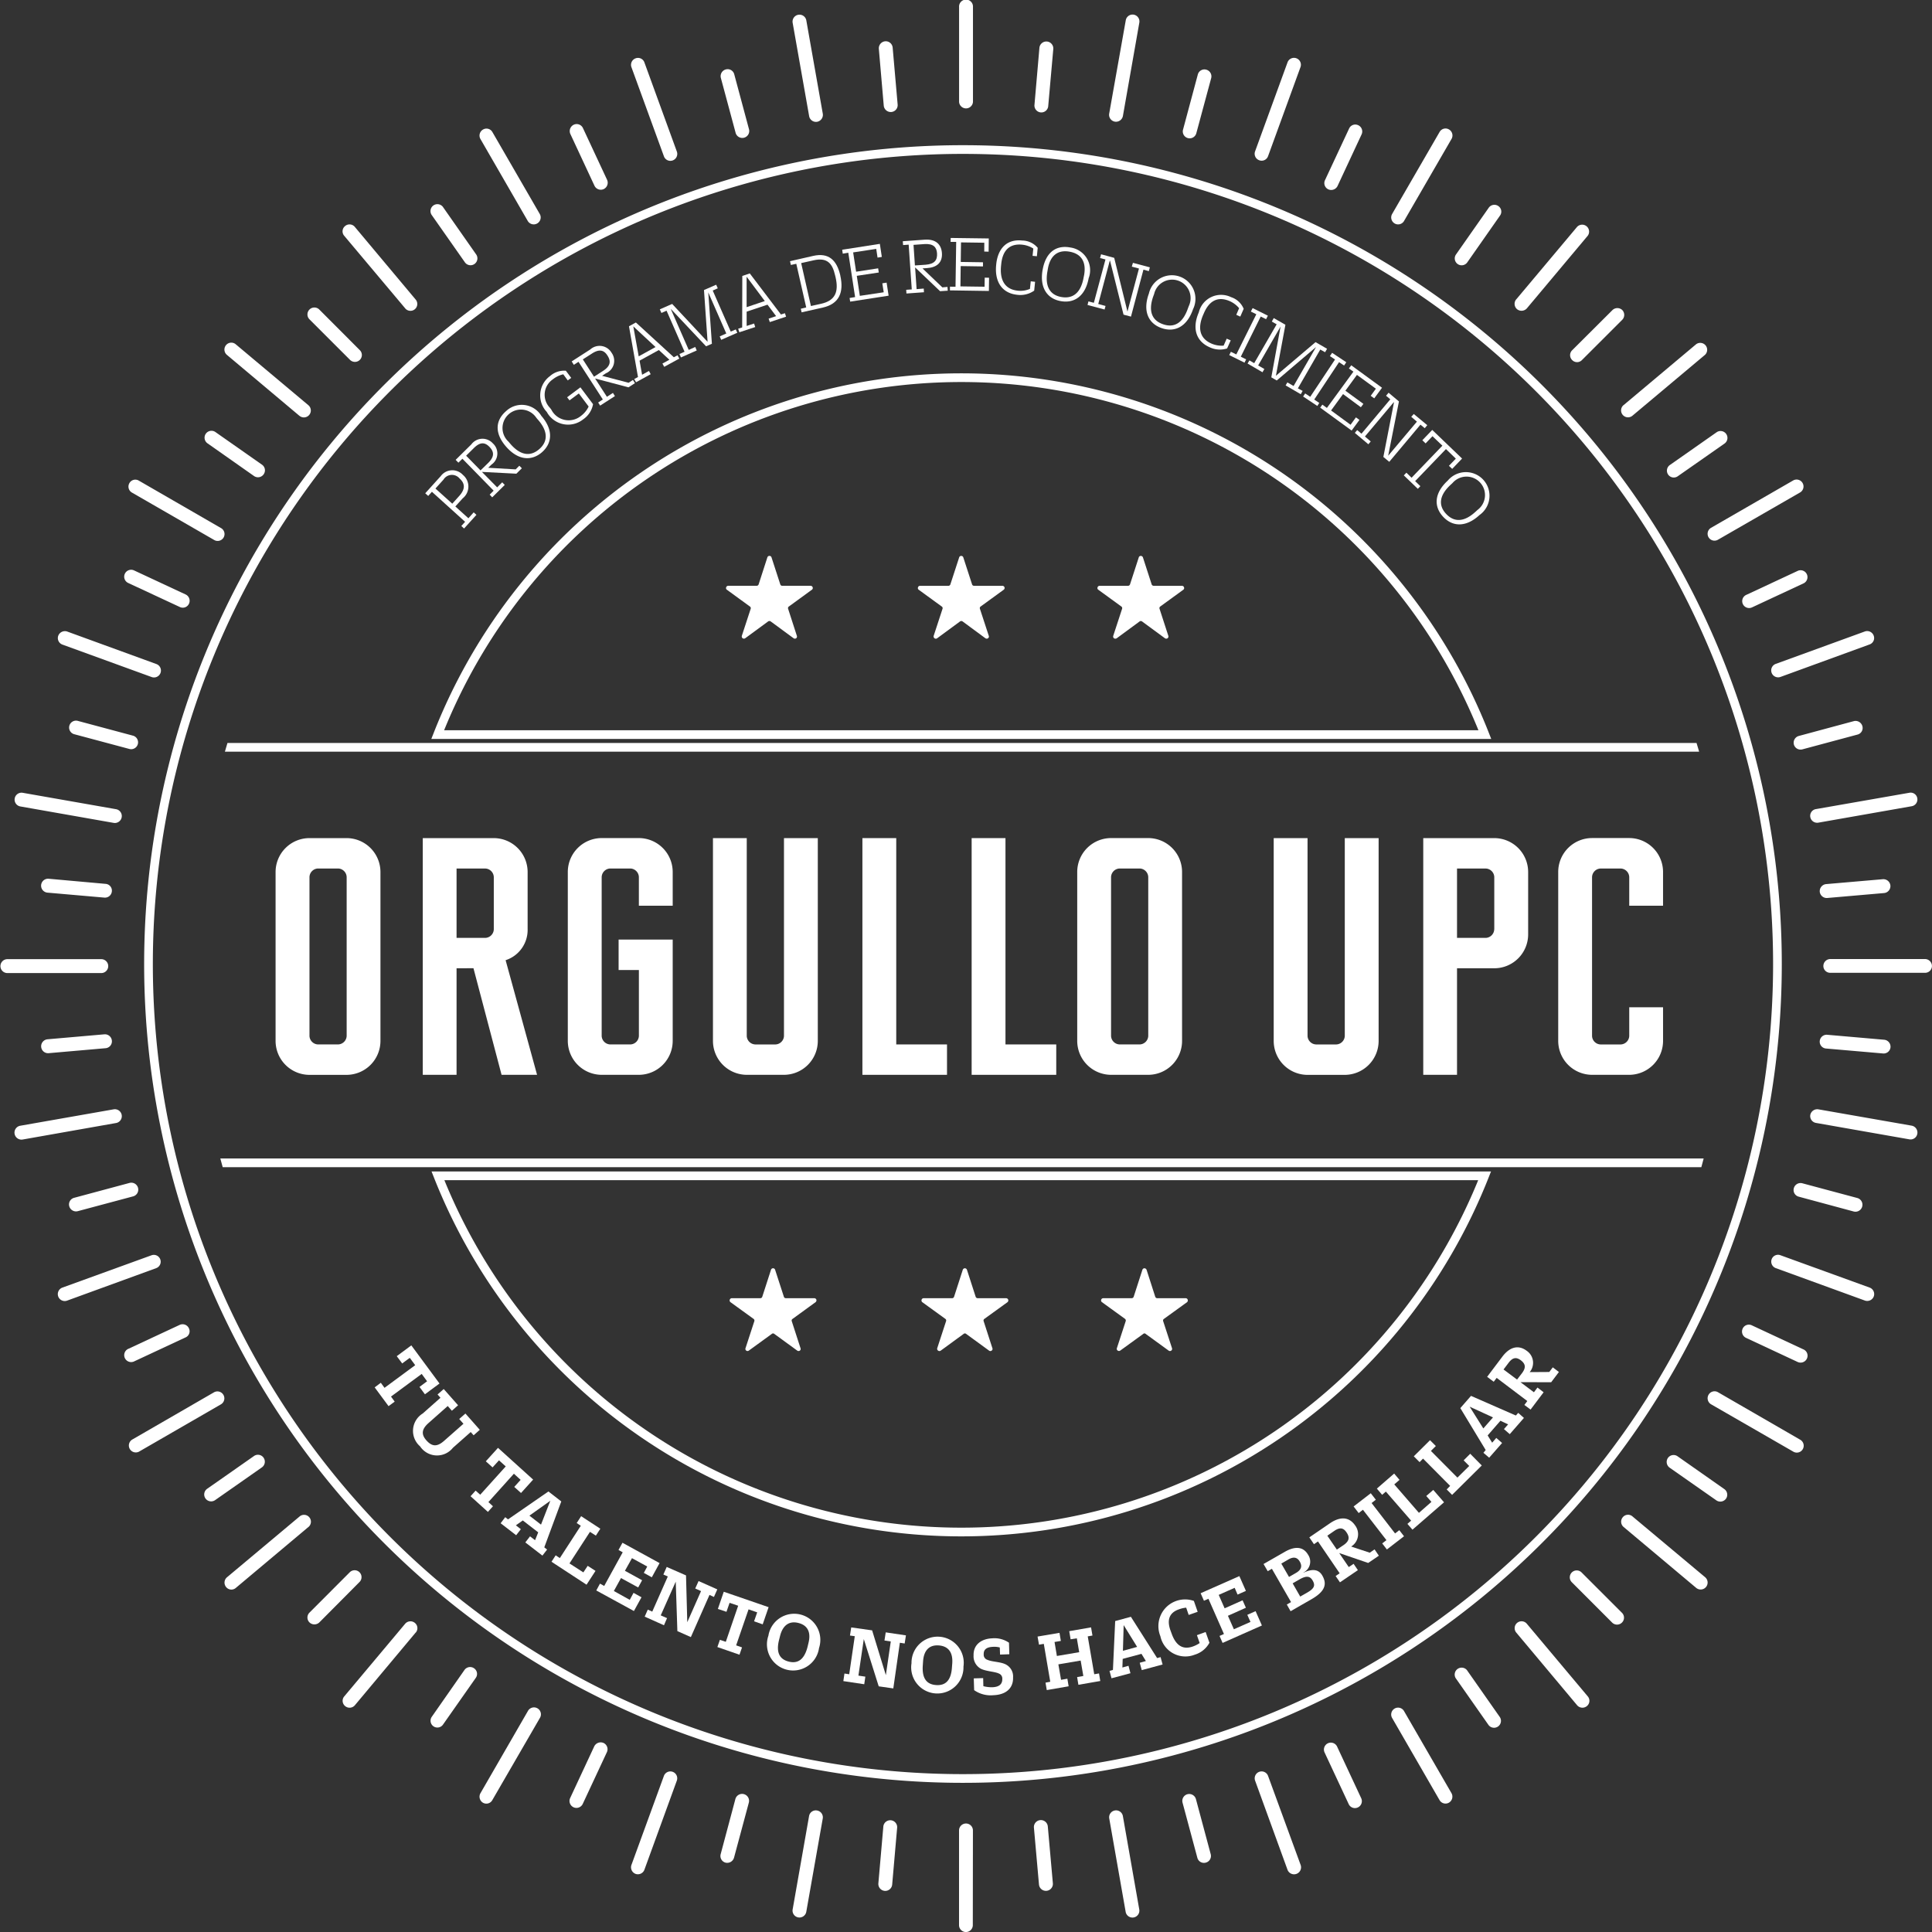 <svg xmlns="http://www.w3.org/2000/svg" xmlns:xlink="http://www.w3.org/1999/xlink" width="153" height="153" viewBox="0 0 153 153">
  <rect x="0" y="0" width="153" height="153" fill="#333333" stroke="none"/>
  <defs>
    <clipPath id="clip-path">
      <path id="Path_45841" data-name="Path 45841" d="M8.266,69.06A60.734,60.734,0,1,0,69,8.324,60.738,60.738,0,0,0,8.266,69.06" transform="translate(-8.266 -8.324)" fill="none"/>
    </clipPath>
    <clipPath id="clip-path-2">
      <rect id="Rectangle_145819" data-name="Rectangle 145819" width="153" height="153" fill="none"/>
    </clipPath>
  </defs>
  <g id="logo-orgullo" transform="translate(0.001 0)">
    <g id="Group_76771" data-name="Group 76771" transform="translate(15.449 15.557)">
      <g id="Group_76770" data-name="Group 76770" clip-path="url(#clip-path)">
        <rect id="Rectangle_145818" data-name="Rectangle 145818" width="135.231" height="32.903" transform="translate(-5.392 43.626)" fill="none" stroke="#fff" stroke-miterlimit="10" stroke-width="0.689"/>
      </g>
    </g>
    <g id="Group_76773" data-name="Group 76773" transform="translate(-0.001 0)">
      <g id="Group_76772" data-name="Group 76772" transform="translate(0)" clip-path="url(#clip-path-2)">
        <path id="Path_45842" data-name="Path 45842" d="M137.265,72.825a64.5,64.5,0,1,1-64.5-64.5A64.5,64.5,0,0,1,137.265,72.825Z" transform="translate(3.495 3.518)" fill="none" stroke="#fff" stroke-miterlimit="10" stroke-width="0.689"/>
        <path id="Path_45843" data-name="Path 45843" d="M64.564,70.72l-.69,2.137a.176.176,0,0,1-.166.114H61.462a.168.168,0,0,0-.161.12.171.171,0,0,0,.063.195L63.18,74.6a.168.168,0,0,1,.063.184l-.7,2.143a.161.161,0,0,0,.063.189.177.177,0,0,0,.206,0L64.628,75.8a.141.141,0,0,1,.2,0l1.818,1.322a.173.173,0,0,0,.2,0,.166.166,0,0,0,.064-.189l-.7-2.143a.153.153,0,0,1,.063-.184l1.825-1.32a.178.178,0,0,0,.054-.195.163.163,0,0,0-.165-.12H65.747a.172.172,0,0,1-.165-.114l-.687-2.137a.185.185,0,0,0-.168-.12.168.168,0,0,0-.162.12" transform="translate(25.905 29.838)" fill="#fff" fill-rule="evenodd"/>
        <path id="Path_45844" data-name="Path 45844" d="M43.891,70.72,43.2,72.856a.162.162,0,0,1-.159.114H40.79a.169.169,0,0,0-.164.12.173.173,0,0,0,.058.195l1.824,1.32a.163.163,0,0,1,.064.184l-.7,2.143a.163.163,0,0,0,.061.189.171.171,0,0,0,.2,0L43.952,75.8a.151.151,0,0,1,.206,0L45.97,77.12a.177.177,0,0,0,.206,0,.16.16,0,0,0,.053-.189l-.694-2.143a.152.152,0,0,1,.071-.184l1.814-1.32a.186.186,0,0,0,.065-.195.18.18,0,0,0-.169-.12H45.072a.158.158,0,0,1-.161-.114l-.694-2.137a.171.171,0,0,0-.326,0" transform="translate(17.166 29.838)" fill="#fff" fill-rule="evenodd"/>
        <path id="Path_45845" data-name="Path 45845" d="M54.565,70.72l-.69,2.137a.169.169,0,0,1-.168.114H51.466a.164.164,0,0,0-.161.12.174.174,0,0,0,.055.195l1.824,1.32a.155.155,0,0,1,.057.184l-.7,2.143a.175.175,0,0,0,.07.189.18.18,0,0,0,.208,0l1.81-1.322a.153.153,0,0,1,.208,0l1.811,1.322a.166.166,0,0,0,.2,0,.155.155,0,0,0,.064-.189l-.694-2.143a.155.155,0,0,1,.06-.184l1.825-1.32a.18.18,0,0,0,.06-.195A.178.178,0,0,0,58,72.97H55.75a.169.169,0,0,1-.165-.114l-.69-2.137a.174.174,0,0,0-.33,0" transform="translate(21.68 29.838)" fill="#fff" fill-rule="evenodd"/>
        <path id="Path_45846" data-name="Path 45846" d="M64.362,31.065l-.69,2.127a.17.17,0,0,1-.165.121H61.263a.167.167,0,0,0-.164.124.156.156,0,0,0,.06.188l1.821,1.324a.161.161,0,0,1,.061.188l-.7,2.137a.181.181,0,0,0,.06.195.205.205,0,0,0,.213,0l1.812-1.333a.164.164,0,0,1,.2,0l1.814,1.333a.186.186,0,0,0,.2,0,.176.176,0,0,0,.064-.195l-.694-2.137a.157.157,0,0,1,.058-.188l1.821-1.324a.161.161,0,0,0,.058-.188.168.168,0,0,0-.165-.124H65.547a.173.173,0,0,1-.165-.121l-.689-2.127a.176.176,0,0,0-.168-.12.165.165,0,0,0-.164.12" transform="translate(25.819 13.079)" fill="#fff" fill-rule="evenodd"/>
        <path id="Path_45847" data-name="Path 45847" d="M43.687,31.065,43,33.191a.169.169,0,0,1-.164.121H40.587a.167.167,0,0,0-.162.124.159.159,0,0,0,.058.188L42.3,34.948a.158.158,0,0,1,.067.188l-.7,2.137a.182.182,0,0,0,.065.195.186.186,0,0,0,.2,0l1.815-1.333a.175.175,0,0,1,.208,0l1.814,1.333a.185.185,0,0,0,.2,0,.172.172,0,0,0,.055-.195l-.691-2.137a.156.156,0,0,1,.063-.188l1.818-1.324a.164.164,0,0,0,.064-.188.175.175,0,0,0-.164-.124H44.87a.161.161,0,0,1-.161-.121l-.691-2.127a.165.165,0,0,0-.164-.12.168.168,0,0,0-.166.12" transform="translate(17.081 13.079)" fill="#fff" fill-rule="evenodd"/>
        <path id="Path_45848" data-name="Path 45848" d="M54.364,31.065l-.693,2.127a.163.163,0,0,1-.164.121H51.263a.164.164,0,0,0-.159.124.159.159,0,0,0,.057.188l1.82,1.324a.156.156,0,0,1,.065.188l-.7,2.137a.178.178,0,0,0,.273.195l1.812-1.333a.175.175,0,0,1,.208,0l1.808,1.333a.188.188,0,0,0,.2,0,.167.167,0,0,0,.063-.195l-.7-2.137a.155.155,0,0,1,.06-.188l1.82-1.324a.172.172,0,0,0,.067-.188.177.177,0,0,0-.166-.124H55.546a.164.164,0,0,1-.162-.121l-.691-2.127a.167.167,0,0,0-.169-.12.161.161,0,0,0-.159.12" transform="translate(21.594 13.079)" fill="#fff" fill-rule="evenodd"/>
        <path id="Path_45849" data-name="Path 45849" d="M75.951,8.066a.551.551,0,0,0,1.1,0V.553a.551.551,0,1,0-1.1,0Zm5.971.229a.547.547,0,1,0,1.09.085l.4-4.5a.549.549,0,1,0-1.1-.084Zm11.762,1.979a.545.545,0,1,0,1.056.272l1.175-4.355a.55.55,0,0,0-.387-.673.541.541,0,0,0-.673.391Zm11.242,4a.543.543,0,0,0,.266.721.559.559,0,0,0,.726-.256l1.911-4.1a.546.546,0,0,0-.266-.721.535.535,0,0,0-.721.253ZM115.3,20.157a.543.543,0,1,0,.9.615l2.589-3.7a.532.532,0,0,0-.132-.753.545.545,0,0,0-.76.131Zm9.2,7.583a.542.542,0,0,0,0,.771.535.535,0,0,0,.771.009l3.194-3.192a.553.553,0,0,0,.006-.774.562.562,0,0,0-.775,0Zm7.739,9.086a.544.544,0,1,0,.623.892l3.707-2.592a.546.546,0,0,0-.63-.892Zm6.046,10.286a.545.545,0,1,0,.46.989l4.1-1.912a.546.546,0,0,0-.465-.987Zm4.161,11.172a.556.556,0,0,0-.386.67.549.549,0,0,0,.673.39l4.366-1.171a.538.538,0,0,0,.387-.667.563.563,0,0,0-.669-.4Zm2.17,11.73a.561.561,0,0,0-.506.6.555.555,0,0,0,.595.5l4.5-.391a.553.553,0,0,0,.5-.592.559.559,0,0,0-.593-.505Zm.088,11.932a.549.549,0,0,0-.595.5.542.542,0,0,0,.5.589l4.511.391a.542.542,0,0,0,.593-.5.552.552,0,0,0-.5-.586Zm-1.975,11.76a.552.552,0,0,0-.673.394.542.542,0,0,0,.384.666l4.369,1.178a.553.553,0,0,0,.279-1.07Zm-4,11.249a.539.539,0,0,0-.724.262.552.552,0,0,0,.265.731l4.094,1.912a.551.551,0,0,0,.727-.267.541.541,0,0,0-.262-.726Zm-5.88,10.371a.548.548,0,0,0-.764.134.558.558,0,0,0,.134.767l3.709,2.595a.555.555,0,0,0,.758-.138.547.547,0,0,0-.135-.76Zm-7.6,9.2a.547.547,0,1,0-.774.774l3.191,3.194a.549.549,0,0,0,.781,0,.542.542,0,0,0,0-.771Zm-9.075,7.741a.549.549,0,0,0-.9.623l2.593,3.7a.546.546,0,0,0,.9-.622Zm-10.29,6.042a.548.548,0,0,0-.994.461l1.915,4.1a.543.543,0,0,0,.723.267.55.55,0,0,0,.269-.73Zm-11.176,4.167a.554.554,0,0,0-.67-.388.546.546,0,0,0-.388.677l1.171,4.36a.538.538,0,0,0,.666.381.544.544,0,0,0,.39-.673Zm-11.73,2.168a.551.551,0,1,0-1.1.091l.4,4.5a.55.55,0,1,0,1.1-.092Zm-11.93.075a.549.549,0,0,0-1.094-.083l-.394,4.505a.549.549,0,1,0,1.094.092ZM59.3,142.759a.551.551,0,0,0-1.064-.289l-1.165,4.365a.545.545,0,0,0,.386.673.563.563,0,0,0,.673-.4Zm-11.24-4a.549.549,0,0,0-.265-.73.57.57,0,0,0-.734.265l-1.911,4.1a.549.549,0,1,0,1,.458Zm-10.382-5.884a.539.539,0,0,0-.134-.757.547.547,0,0,0-.761.129l-2.591,3.712a.541.541,0,1,0,.889.617Zm-9.2-7.6a.546.546,0,0,0-.774-.77l-3.194,3.2a.546.546,0,0,0,0,.781.566.566,0,0,0,.775,0Zm-7.735-9.072a.551.551,0,0,0,.129-.763.542.542,0,0,0-.755-.137L16.406,117.9a.548.548,0,0,0,.627.9Zm-6.048-10.29a.532.532,0,0,0,.266-.718.55.55,0,0,0-.73-.275l-4.1,1.911a.549.549,0,0,0,.464.994ZM10.519,94.749a.551.551,0,1,0-.277-1.066L5.874,94.857a.539.539,0,0,0-.39.669.555.555,0,0,0,.669.391ZM8.359,83.01a.546.546,0,0,0,.5-.6.554.554,0,0,0-.592-.5l-4.507.394a.555.555,0,0,0-.5.6.547.547,0,0,0,.592.5ZM8.266,71.084a.547.547,0,0,0,.592-.5.537.537,0,0,0-.5-.589l-4.506-.405a.551.551,0,0,0-.092,1.1Zm1.979-11.772a.545.545,0,1,0,.285-1.053l-4.37-1.171a.546.546,0,0,0-.282,1.056Zm3.992-11.243a.539.539,0,0,0,.728-.259.554.554,0,0,0-.265-.733l-4.092-1.908a.549.549,0,0,0-.474.99ZM20.119,37.7a.547.547,0,0,0,.761-.141.541.541,0,0,0-.134-.76l-3.7-2.593a.546.546,0,0,0-.625.895Zm7.6-9.2a.552.552,0,0,0,.775,0,.54.54,0,0,0,0-.77l-3.2-3.207a.549.549,0,1,0-.772.78ZM36.8,20.751a.545.545,0,1,0,.893-.623l-2.589-3.7a.548.548,0,1,0-.9.623Zm10.277-6.042a.554.554,0,0,0,.733.265.56.56,0,0,0,.266-.733l-1.913-4.1a.548.548,0,0,0-.723-.266.558.558,0,0,0-.273.734Zm11.182-4.173a.549.549,0,0,0,1.061-.279L58.145,5.88a.539.539,0,0,0-.671-.38.552.552,0,0,0-.388.673ZM69.985,8.361a.557.557,0,0,0,.6.508.547.547,0,0,0,.5-.6l-.394-4.5a.551.551,0,0,0-.589-.5.558.558,0,0,0-.506.595ZM87.838,9a.551.551,0,0,0,.452.634.558.558,0,0,0,.635-.448l1.3-7.392a.545.545,0,1,0-1.074-.186Zm11.553,2.99a.545.545,0,0,0,.329.7.539.539,0,0,0,.7-.323l2.568-7.053a.546.546,0,1,0-1.027-.373Zm10.853,4.958a.552.552,0,0,0,.2.748.543.543,0,0,0,.747-.2L114.951,11a.551.551,0,0,0-.2-.747.538.538,0,0,0-.748.2Zm9.828,6.762,4.824-5.747a.55.55,0,0,1,.845.7l-4.826,5.757a.566.566,0,0,1-.774.068.558.558,0,0,1-.07-.781m8.506,8.374,5.75-4.826a.549.549,0,0,1,.7.842l-5.749,4.823a.548.548,0,1,1-.706-.839M135.5,41.8a.545.545,0,1,0,.548.943L142.55,39a.548.548,0,1,0-.549-.949Zm5.129,10.774A.548.548,0,0,0,141,53.608l7.058-2.574a.535.535,0,0,0,.326-.689.55.55,0,0,0-.706-.336Zm3.181,11.5a.54.54,0,0,0-.45.626.551.551,0,0,0,.639.448l7.388-1.3a.545.545,0,0,0,.448-.63.532.532,0,0,0-.63-.437Zm1.135,11.875a.552.552,0,0,0-.549.558.54.54,0,0,0,.549.532h7.5a.54.54,0,0,0,.549-.532.552.552,0,0,0-.549-.558ZM144,87.851a.562.562,0,0,0-.639.442.552.552,0,0,0,.45.634l7.395,1.3a.541.541,0,0,0,.63-.44.554.554,0,0,0-.448-.643Zm-3,11.555a.536.536,0,0,0-.7.32.551.551,0,0,0,.329.7l7.051,2.566a.555.555,0,0,0,.706-.319.549.549,0,0,0-.326-.706Zm-4.952,10.846a.545.545,0,0,0-.748.209.554.554,0,0,0,.2.747l6.5,3.743a.546.546,0,1,0,.549-.943Zm-6.768,9.838,5.752,4.813a.551.551,0,0,1-.707.846l-5.749-4.824a.545.545,0,0,1-.068-.767.537.537,0,0,1,.773-.068m-8.368,8.5,4.827,5.752a.539.539,0,0,1-.071.767.553.553,0,0,1-.77-.061l-4.823-5.759a.545.545,0,1,1,.837-.7m-9.721,6.923a.545.545,0,1,0-.945.543l3.753,6.5a.544.544,0,0,0,.747.2.554.554,0,0,0,.2-.747Zm-10.769,5.134a.546.546,0,1,0-1.03.366l2.565,7.053A.55.55,0,1,0,103,147.69Zm-11.5,3.174a.548.548,0,0,0-1.08.191l1.3,7.395a.547.547,0,0,0,1.077-.193Zm-11.875,1.138a.549.549,0,1,0-1.1,0v7.5a.545.545,0,1,0,1.09,0Zm-11.893-.947a.548.548,0,0,0-.452-.633.539.539,0,0,0-.632.442l-1.3,7.392a.546.546,0,0,0,.442.632.552.552,0,0,0,.637-.438Zm-11.556-3a.544.544,0,1,0-1.026-.366l-2.569,7.045a.558.558,0,0,0,.329.708.551.551,0,0,0,.7-.334Zm-10.848-4.956a.549.549,0,1,0-.953-.543l-3.752,6.5a.557.557,0,0,0,.206.754.54.54,0,0,0,.736-.212Zm-9.835-6.768L28.1,135.046a.546.546,0,0,1-.768.063.538.538,0,0,1-.07-.768l4.823-5.752a.55.55,0,0,1,.771-.065.533.533,0,0,1,.067.764m-8.5-8.362-5.747,4.824a.534.534,0,0,1-.768-.065.552.552,0,0,1,.064-.774l5.755-4.82a.544.544,0,1,1,.7.835m-6.924-9.717a.55.55,0,0,0-.543-.956l-6.5,3.756a.549.549,0,0,0,.543.953ZM12.37,100.427a.542.542,0,1,0-.376-1.017l-7.055,2.559A.548.548,0,0,0,5.312,103ZM9.189,88.935A.55.55,0,1,0,9,87.851l-7.4,1.3A.552.552,0,1,0,1.8,90.24ZM8.052,77.059a.551.551,0,0,0,0-1.1H.551a.551.551,0,0,0,0,1.1ZM9,65.166a.55.55,0,0,0,.188-1.084L1.8,62.784a.548.548,0,1,0-.192,1.08Zm2.993-11.555a.548.548,0,1,0,.376-1.029L5.312,50.01a.565.565,0,0,0-.7.336.549.549,0,0,0,.329.7Zm4.954-10.856a.544.544,0,1,0,.543-.942l-6.5-3.753a.537.537,0,0,0-.743.2.544.544,0,0,0,.2.748Zm6.77-9.82L17.964,28.1a.548.548,0,0,1-.064-.77.542.542,0,0,1,.768-.065l5.747,4.82a.548.548,0,0,1-.7.845m8.374-8.51-4.833-5.75a.536.536,0,0,1,.07-.767.542.542,0,0,1,.768.061l4.823,5.759a.541.541,0,1,1-.828.7M41.8,17.51a.55.55,0,0,0,.953-.548l-3.763-6.51a.538.538,0,0,0-.736-.195.549.549,0,0,0-.206.754Zm10.775-5.136a.54.54,0,0,0,.7.329A.548.548,0,0,0,53.6,12L51.033,4.949a.538.538,0,0,0-.7-.329.546.546,0,0,0-.329.7Zm11.5-3.187a.552.552,0,0,0,.632.458.558.558,0,0,0,.452-.634l-1.307-7.4a.549.549,0,1,0-1.08.2Z" transform="translate(0.001 0)" fill="#fff"/>
        <path id="Path_45850" data-name="Path 45850" d="M25.007,77.734l-.427-.582-2.431,1.794.292.4-.485.359-1.1-1.487.487-.364.293.4,2.43-1.794-.43-.582-.6.445-.431-.576,1.154-.855,2.232,3.02-1.155.854-.43-.583Z" transform="translate(8.815 31.652)" fill="#fff"/>
        <path id="Path_45851" data-name="Path 45851" d="M27.141,79.262l1.138,1.288-.488.435-.229-.259L26.15,81.975a1.609,1.609,0,0,1-2.6-.115,1.617,1.617,0,0,1,.208-2.6l1.406-1.245-.23-.263.489-.431,1.137,1.285-.491.434-.329-.374-1.522,1.349c-.539.479-.6.895-.154,1.387s.849.5,1.391.019l1.531-1.35-.336-.377Z" transform="translate(9.717 32.68)" fill="#fff"/>
        <path id="Path_45852" data-name="Path 45852" d="M30.16,83.13l-.533-.485L27.608,84.89l.361.331-.4.448-1.374-1.242.4-.445.366.324,2.02-2.241-.535-.481-.508.559-.535-.481.965-1.067L31.15,83.11l-.959,1.061-.536-.482Z" transform="translate(11.07 34.063)" fill="#fff"/>
        <path id="Path_45853" data-name="Path 45853" d="M28.233,85.06l.221.175,3.2-2.211,1.019.79L31.326,87.45l.223.175-.371.478-1.354-1.044.373-.481.4.306.249-.622-1.222-.943-.548.387.394.306-.371.478-1.229-.949Zm1.916-.121.918.711.737-1.889Z" transform="translate(11.777 35.089)" fill="#fff"/>
        <path id="Path_45854" data-name="Path 45854" d="M33.046,84.4l1.521.992-.354.549-.467-.3-1.623,2.5,1.1.71.343-.519.619.4-.71,1.094L30.7,88.009l.33-.509.33.218,1.66-2.559-.326-.215Z" transform="translate(12.975 35.67)" fill="#fff"/>
        <path id="Path_45855" data-name="Path 45855" d="M37.229,87.761,36.021,87.1,35.462,88.1l1.361.748-.31.572-1.361-.744L34.586,89.7l1.259.7.3-.553.63.349-.6,1.09-2.98-1.628.292-.542.334.185,1.467-2.667-.334-.181.314-.573,2.939,1.61-.615,1.125-.632-.349Z" transform="translate(14.027 36.295)" fill="#fff"/>
        <path id="Path_45856" data-name="Path 45856" d="M40.154,88.341l1.482.66-.266.6-.353-.161L39.542,92.78l-1.068-.474-.129-3.917-1.189,2.67.5.219-.243.565-1.527-.683.245-.556.353.159,1.232-2.784-.351-.155.265-.6,1.528.67.1,3.707,1.09-2.464-.46-.206Z" transform="translate(15.169 36.866)" fill="#fff"/>
        <path id="Path_45857" data-name="Path 45857" d="M43.084,90.237,42.4,90l-.983,2.85.465.164-.2.578-1.751-.607.2-.572.467.158.98-2.858-.68-.23-.248.711-.68-.228.467-1.361,3.551,1.222-.468,1.36-.683-.24Z" transform="translate(16.88 37.449)" fill="#fff"/>
        <path id="Path_45858" data-name="Path 45858" d="M42.808,91.56v-.018a2.07,2.07,0,1,1,4,1.024v.016a2.073,2.073,0,1,1-4-1.021m3.09.918.077-.322c.2-.787-.01-1.388-.787-1.588s-1.255.228-1.457,1.009l-.081.319c-.257,1.009.038,1.541.754,1.727s1.232-.144,1.494-1.145" transform="translate(18.049 37.96)" fill="#fff"/>
        <path id="Path_45859" data-name="Path 45859" d="M50.3,90.983l1.6.238-.1.643-.381-.058L50.9,95.422l-1.155-.165-1.181-3.743-.427,2.894.549.083-.087.6-1.655-.248.087-.6.378.057.44-3.013-.381-.053.1-.643,1.655.233,1.087,3.548.39-2.669-.5-.075Z" transform="translate(19.843 38.288)" fill="#fff"/>
        <path id="Path_45860" data-name="Path 45860" d="M50.742,93.2v-.01a2.069,2.069,0,1,1,4.116.286v.01a2.071,2.071,0,1,1-4.114-.286m3.2.351.026-.339c.054-.807-.263-1.35-1.066-1.411s-1.189.448-1.245,1.249l-.023.331c-.073,1.037.309,1.505,1.053,1.558s1.186-.364,1.255-1.389" transform="translate(21.442 38.505)" fill="#fff"/>
        <path id="Path_45861" data-name="Path 45861" d="M56.271,91.922a1.668,1.668,0,0,0-.519-.053c-.435.017-.772.149-.755.6a.419.419,0,0,0,.293.43c.411.182,1.11.147,1.525.405a1.063,1.063,0,0,1,.508.98c.028.943-.659,1.387-1.552,1.417a2.275,2.275,0,0,1-1.531-.4l-.03-.932.744-.021.016.639a2.636,2.636,0,0,0,.7.084c.494-.016.812-.2.8-.667a.42.42,0,0,0-.276-.42c-.292-.149-1.012-.171-1.42-.377a1.118,1.118,0,0,1-.579-1.053c-.027-.915.7-1.327,1.467-1.356A2.029,2.029,0,0,1,57,91.545l.026.913-.734.026Z" transform="translate(22.905 38.546)" fill="#fff"/>
        <path id="Path_45862" data-name="Path 45862" d="M60.891,94.529l.492-.087-.212-1.221-1.765.3.213,1.225.5-.087.1.6-1.731.3-.1-.589.376-.071-.511-3-.381.063-.114-.642,1.737-.294.108.64-.5.084.186,1.108,1.767-.3-.188-1.1-.492.078-.11-.643,1.729-.3.111.647-.374.065.515,3,.378-.065.1.6-1.733.3Z" transform="translate(24.409 38.283)" fill="#fff"/>
        <path id="Path_45863" data-name="Path 45863" d="M61.762,94.286l.27-.077.178-3.871L63.454,90l2.077,3.269.275-.075.159.585-1.65.444-.161-.582.488-.137-.35-.57-1.487.4-.024.683.484-.137.154.589-1.5.4Zm1.061-1.593,1.125-.309-1.066-1.724Z" transform="translate(26.104 38.038)" fill="#fff"/>
        <path id="Path_45864" data-name="Path 45864" d="M66.691,89.689a2.289,2.289,0,0,0-.588.137c-.757.265-.946.846-.663,1.646l.1.273c.35.984.918,1.285,1.676,1.02a2.317,2.317,0,0,0,.543-.273l-.218-.625.691-.249.3.848a1.954,1.954,0,0,1-1.162.946,2.023,2.023,0,0,1-2.722-1.46l-.006-.016A2.113,2.113,0,0,1,67.3,89.155l.3.862-.711.248Z" transform="translate(27.246 37.626)" fill="#fff"/>
        <path id="Path_45865" data-name="Path 45865" d="M69.528,88.664l-1.263.559.468,1.064,1.423-.634.262.589-1.424.636.472,1.068,1.315-.582-.252-.561.656-.292.5,1.135-3.113,1.381-.242-.553.349-.154-1.228-2.788-.356.155-.262-.595L69.9,87.735l.518,1.172-.66.293Z" transform="translate(28.248 37.08)" fill="#fff"/>
        <path id="Path_45866" data-name="Path 45866" d="M70.335,87.441l1.7-.973c.8-.455,1.453-.414,1.834.248a.963.963,0,0,1-.376,1.4l.01.013c.689-.329,1.2-.279,1.49.232.363.633.267,1.219-.842,1.859l-1.673.96-.3-.531.337-.192-1.518-2.638-.329.192Zm2.559.713c.444-.256.516-.543.317-.895s-.491-.41-.883-.192l-.585.341.61,1.057ZM73.8,89.7c.595-.344.632-.589.425-.95s-.5-.4-1.039-.091l-.545.313.6,1.047Z" transform="translate(29.727 36.417)" fill="#fff"/>
        <path id="Path_45867" data-name="Path 45867" d="M75.251,87.265l.757,1.11.383-.257.339.5-1.42.966-.343-.5.319-.218-1.716-2.52-.317.218-.368-.541L74.529,84.9c.827-.563,1.532-.488,1.986.182a1.145,1.145,0,0,1-.317,1.667l1.47.489.384-.263.339.5-.845.575Zm.329-.62c.481-.329.514-.622.256-1.009s-.542-.42-.98-.122l-.545.377.753,1.1Z" transform="translate(30.804 35.725)" fill="#fff"/>
        <path id="Path_45868" data-name="Path 45868" d="M75.35,84.169l1.359-1.047.4.514-.336.263,1.859,2.407.336-.258.374.481-1.357,1.047-.371-.481.336-.257L76.087,84.43l-.336.263Z" transform="translate(31.846 35.131)" fill="#fff"/>
        <path id="Path_45869" data-name="Path 45869" d="M76.644,83.218l1.37-1.191.424.5-.415.358,1.953,2.253.989-.868-.408-.467.555-.481.852.98-2.5,2.168-.4-.458.293-.258-2-2.3-.294.257Z" transform="translate(32.393 34.668)" fill="#fff"/>
        <path id="Path_45870" data-name="Path 45870" d="M78.7,81.446l1.285-1.276.461.462-.391.387,2.1,2.114.935-.923-.442-.445.521-.521.915.928L81.734,84.5l-.43-.432.275-.279-2.147-2.162-.272.279Z" transform="translate(33.262 33.883)" fill="#fff"/>
        <path id="Path_45871" data-name="Path 45871" d="M83.118,82.21l.181-.218-2.009-3.32.846-.969,3.551,1.555.188-.209.452.4-1.122,1.285-.461-.4.331-.374-.609-.287-1.012,1.162.357.575.326-.377.46.4L83.575,82.6Zm-.006-1.928.765-.875-1.848-.848Z" transform="translate(34.357 32.84)" fill="#fff"/>
        <path id="Path_45872" data-name="Path 45872" d="M85.421,77.757l1.067.8.28-.374.487.374-1.033,1.371-.491-.367.233-.309-2.427-1.834-.233.307-.522-.39,1.2-1.591c.6-.8,1.295-.955,1.939-.467a1.149,1.149,0,0,1,.232,1.684l1.551-.01.277-.368.485.368-.613.812Zm.112-.7c.347-.458.287-.747-.083-1.033-.358-.267-.646-.228-.969.2l-.4.528,1.071.8Z" transform="translate(34.988 31.7)" fill="#fff"/>
        <path id="Path_45873" data-name="Path 45873" d="M23.671,28,24.9,26.64a1.139,1.139,0,0,1,1.758-.091,1.194,1.194,0,0,1-.02,1.851l-.583.643,1.034.936.418-.467.219.195-.98,1.083-.218-.2.3-.331L24.2,27.882l-.294.329Zm2.689.215c.508-.565.457-1,.034-1.381a.784.784,0,0,0-1.278.084l-.637.706,1.333,1.2Z" transform="translate(10.005 11.064)" fill="#fff"/>
        <path id="Path_45874" data-name="Path 45874" d="M25.364,26.095l1.243-1.226a1.1,1.1,0,0,1,1.707-.075,1.069,1.069,0,0,1-.112,1.676l-.259.253,2.174.127.29-.289.2.2-.435.43-2.729-.142,1.209,1.225.4-.4.2.208-.994.982-.2-.215.314-.314L25.9,26.007l-.317.312Zm2.568.253c.511-.5.492-.888.107-1.282-.349-.36-.724-.41-1.229.091l-.616.609,1.14,1.164Z" transform="translate(10.72 10.322)" fill="#fff"/>
        <path id="Path_45875" data-name="Path 45875" d="M28.359,25.837l-.007-.01c-.851-.987-.892-2.009.026-2.8a1.81,1.81,0,0,1,2.78.376l.01.014c.95,1.1.866,2.16.033,2.884-.817.7-1.886.642-2.841-.465m2.541-2.11-.138-.166a1.462,1.462,0,1,0-2.2,1.894l.142.169c.782.91,1.573,1.043,2.285.428s.7-1.421-.085-2.325" transform="translate(11.708 9.523)" fill="#fff"/>
        <path id="Path_45876" data-name="Path 45876" d="M32.2,22.742l1.054-.787,1,1.333a1.842,1.842,0,0,1-.772,1.194,1.916,1.916,0,0,1-2.881-.559l-.007-.016a1.9,1.9,0,0,1,.249-2.842,1.694,1.694,0,0,1,1.258-.424l.424.566-.273.2-.356-.484a2.077,2.077,0,0,0-.829.4,1.48,1.48,0,0,0-.223,2.258l.107.142a1.539,1.539,0,0,0,2.354.489,1.974,1.974,0,0,0,.6-.737l-.777-1.034-.737.545Z" transform="translate(12.711 8.719)" fill="#fff"/>
        <path id="Path_45877" data-name="Path 45877" d="M31.823,20.481l1.474-.949a1.1,1.1,0,0,1,1.689.269,1.073,1.073,0,0,1-.455,1.62l-.3.2,2.1.551.344-.225.158.256-.512.33-2.645-.7.938,1.45.475-.309.159.253-1.172.754-.156-.246.37-.24-1.926-2.983-.37.239Zm2.473.758c.6-.384.659-.767.356-1.229-.262-.414-.623-.541-1.218-.156l-.728.465.885,1.373Z" transform="translate(13.45 8.141)" fill="#fff"/>
        <path id="Path_45878" data-name="Path 45878" d="M35.427,22.432l.3-.161-.714-4.02.548-.3,3.006,2.754.29-.154.141.26-1.194.652-.141-.26.551-.3-.834-.77-1.528.842.2,1.115.543-.3.139.256-1.161.64Zm.357-1.8,1.333-.736-1.761-1.637Z" transform="translate(14.797 7.587)" fill="#fff"/>
        <path id="Path_45879" data-name="Path 45879" d="M41.471,19.942l.521-.228L40.565,16.46l.287,4.067-.462.2-2.8-2.969,1.427,3.255.515-.233.119.276L38.4,21.61l-.118-.272.405-.179-1.425-3.252-.407.181-.127-.286.775-.341.125.285-.367.162-.128-.28.572-.256,2.805,3-.285-4.1.965-.421.127.283-.4.178,1.427,3.249.4-.169.121.263-1.276.559Zm-3.88-2.179-.225-.24.1-.046Z" transform="translate(15.525 6.697)" fill="#fff"/>
        <path id="Path_45880" data-name="Path 45880" d="M41.091,19.6l.317-.1.01-4.079.592-.2,2.467,3.252.317-.1.091.275-1.29.428-.092-.276.592-.195-.681-.908-1.652.553,0,1.131.589-.191.09.279-1.258.414Zm.669-1.707L43.2,17.41,41.76,15.482Z" transform="translate(17.367 6.431)" fill="#fff"/>
        <path id="Path_45881" data-name="Path 45881" d="M43.977,14.683l1.841-.42c1.221-.275,1.862.337,2.141,1.548v.016c.3,1.334-.1,2.238-1.376,2.527l-1.689.38-.063-.285.428-.105-.785-3.454-.431.092Zm2.465,3.372c1.134-.253,1.4-.966,1.144-2.091l-.04-.162c-.212-.928-.606-1.437-1.709-1.186l-.977.218.772,3.4Z" transform="translate(18.587 6.001)" fill="#fff"/>
        <path id="Path_45882" data-name="Path 45882" d="M49.577,13.974l-1.828.279.235,1.529,1.746-.269.048.331-1.741.263.242,1.586,1.891-.283L50.06,16.7l.339-.054.159,1.034-3.043.471-.048-.289.437-.071-.539-3.512-.438.074-.046-.312,2.983-.465.156,1.034-.339.054Z" transform="translate(19.814 5.736)" fill="#fff"/>
        <path id="Path_45883" data-name="Path 45883" d="M50.254,13.467,52,13.343c.872-.057,1.3.378,1.353,1.051.057.771-.415,1.154-1.182,1.2l-.354.026,1.569,1.5.407-.036.023.3-.609.04-1.977-1.884.118,1.721.566-.046.016.292-1.387.1-.018-.294.44-.031-.245-3.544-.442.033Zm1.8,1.861c.708-.053.95-.357.912-.91-.036-.488-.29-.768-1-.726l-.862.063.11,1.629Z" transform="translate(21.24 5.637)" fill="#fff"/>
        <path id="Path_45884" data-name="Path 45884" d="M55.6,13.626,53.756,13.6l-.021,1.548,1.761.026,0,.329-1.765-.027-.021,1.608,1.912.026.011-.718.344.007-.014,1.047L52.877,17.4l.006-.294.438.006.053-3.551-.442,0,.007-.313,3.016.04-.013,1.047-.346-.01Z" transform="translate(22.349 5.596)" fill="#fff"/>
        <path id="Path_45885" data-name="Path 45885" d="M58.4,14.029a2.034,2.034,0,0,0-.892-.306c-1.046-.1-1.539.518-1.646,1.509l-.016.152c-.114,1.13.29,1.874,1.317,1.982a1.918,1.918,0,0,0,.97-.141l.063-.6.344.038-.071.7a1.9,1.9,0,0,1-1.349.329c-1.182-.124-1.805-1.016-1.659-2.391v-.006c.122-1.245.819-2.033,2.061-1.9a1.622,1.622,0,0,1,1.226.579l-.065.666-.343-.033Z" transform="translate(23.431 5.653)" fill="#fff"/>
        <path id="Path_45886" data-name="Path 45886" d="M58.061,15.536l0-.01c.235-1.285,1-1.96,2.191-1.736a1.813,1.813,0,0,1,1.46,2.4l-.009.014c-.259,1.437-1.145,2.032-2.225,1.83-1.063-.191-1.682-1.066-1.421-2.5m3.239.65.043-.209c.169-.949-.138-1.67-1.144-1.852s-1.546.384-1.721,1.326l-.037.215c-.215,1.181.178,1.884,1.1,2.047s1.542-.339,1.76-1.526" transform="translate(24.514 5.81)" fill="#fff"/>
        <path id="Path_45887" data-name="Path 45887" d="M64.134,14.833l1.34.356-.081.3-.427-.117-.987,3.72-.589-.156-1.068-4.269-.021-.006-.913,3.43.576.156-.075.282-1.35-.36.071-.283.43.111.919-3.431-.427-.111.078-.3,1.041.282L63.7,18.693l.912-3.41-.568-.151Z" transform="translate(25.586 5.982)" fill="#fff"/>
        <path id="Path_45888" data-name="Path 45888" d="M64,16.82l.009-.016A1.867,1.867,0,1,1,67.5,18.039v.01c-.488,1.379-1.455,1.828-2.491,1.46-1.02-.357-1.492-1.32-1.01-2.689m3.1,1.151.075-.2a1.462,1.462,0,1,0-2.741-.969l-.073.2c-.4,1.135-.124,1.892.757,2.2.9.323,1.582-.091,1.982-1.232" transform="translate(26.969 6.469)" fill="#fff"/>
        <path id="Path_45889" data-name="Path 45889" d="M70,17.471a2.046,2.046,0,0,0-.754-.563c-.965-.415-1.627.024-2.023.933l-.065.149c-.454,1.039-.294,1.868.644,2.28a2.034,2.034,0,0,0,.973.166l.242-.551.319.135-.285.639a1.884,1.884,0,0,1-1.383-.094c-1.091-.475-1.407-1.525-.852-2.781l0-.013A1.815,1.815,0,0,1,69.37,16.6a1.613,1.613,0,0,1,.993.923l-.27.615-.316-.142Z" transform="translate(28.128 6.935)" fill="#fff"/>
        <path id="Path_45890" data-name="Path 45890" d="M70.28,17.151l1.206.6-.142.279-.424-.211L69.342,21l.424.211-.132.26-1.208-.6.132-.26.428.209,1.585-3.181-.434-.215Z" transform="translate(28.92 7.248)" fill="#fff"/>
        <path id="Path_45891" data-name="Path 45891" d="M72.6,22.8l.491.286L74.87,20l-3.111,2.648-.432-.249.733-4.022-1.774,3.08.491.282-.149.257-1.181-.689.147-.25.378.221L71.751,18.2l-.383-.218.154-.276.731.427-.152.263-.35-.2.152-.272.542.312-.753,4.039,3.138-2.663.913.526-.156.273-.383-.212-1.773,3.074.378.2-.148.265-1.2-.7Zm-.543-4.42.06-.326.1.053Z" transform="translate(29.351 7.483)" fill="#fff"/>
        <path id="Path_45892" data-name="Path 45892" d="M74.835,19.641l1.121.744-.172.26-.4-.266-1.965,2.962.4.267-.156.24L72.539,23.1l.162-.243.4.266,1.965-2.955L74.66,19.9Z" transform="translate(30.659 8.301)" fill="#fff"/>
        <path id="Path_45893" data-name="Path 45893" d="M77.9,22.187,76.4,21.094l-.913,1.252,1.425,1.044-.2.266L75.3,22.612l-.947,1.3,1.542,1.131.425-.585.28.2-.62.844-2.49-1.815.171-.238.361.26,2.1-2.872-.359-.253.188-.25,2.436,1.778-.616.839-.279-.2Z" transform="translate(31.059 8.595)" fill="#fff"/>
        <path id="Path_45894" data-name="Path 45894" d="M80.086,23.546l1.068.885-.2.24-.339-.28-2.471,2.943-.467-.387.841-4.322-.02-.01-2.28,2.713.458.393-.188.222-1.071-.9.186-.222.341.286,2.283-2.724-.337-.283.2-.239.821.691-.852,4.3,2.275-2.7-.45-.383Z" transform="translate(31.875 9.239)" fill="#fff"/>
        <path id="Path_45895" data-name="Path 45895" d="M82.264,26.207l-.781-.757-2.44,2.537.413.4-.2.211-1.111-1.066.206-.212.408.4L81.2,25.18l-.785-.751L79.872,25l-.259-.25.784-.817L82.76,26.2l-.782.817-.259-.242Z" transform="translate(33.026 10.114)" fill="#fff"/>
        <path id="Path_45896" data-name="Path 45896" d="M80.85,26.962l.007-.009a1.87,1.87,0,1,1,2.512,2.731l-.007.007c-1.077.99-2.142.932-2.887.124s-.7-1.865.374-2.854m2.192,2.475.158-.147a1.463,1.463,0,1,0-1.97-2.138l-.152.141c-.886.818-1,1.613-.361,2.3s1.438.657,2.326-.159" transform="translate(33.802 11.099)" fill="#fff"/>
        <path id="Path_45897" data-name="Path 45897" d="M23.645,62.727a2.69,2.69,0,0,1-2.68,2.676H18.02a2.689,2.689,0,0,1-2.68-2.676v-13.4a2.685,2.685,0,0,1,2.68-2.673h2.945a2.687,2.687,0,0,1,2.68,2.673ZM20.3,49.061h-1.61a.7.7,0,0,0-.666.676V62.323a.7.7,0,0,0,.666.67H20.3a.7.7,0,0,0,.669-.67V49.737a.7.7,0,0,0-.669-.676" transform="translate(6.484 19.718)" fill="#fff"/>
        <path id="Path_45898" data-name="Path 45898" d="M26.209,56.962V65.4H23.533V46.654h5.625a2.687,2.687,0,0,1,2.679,2.673v4.535a2.52,2.52,0,0,1-1.743,2.46L32.585,65.4H29.774l-2.226-8.442Zm2.949-3.083V49.737a.7.7,0,0,0-.67-.674H26.209v5.493h2.279a.7.7,0,0,0,.67-.676" transform="translate(9.947 19.718)" fill="#fff"/>
        <path id="Path_45899" data-name="Path 45899" d="M35.63,57.1V54.688h4.284v8.039A2.689,2.689,0,0,1,37.235,65.4H34.289a2.691,2.691,0,0,1-2.682-2.676v-13.4a2.687,2.687,0,0,1,2.682-2.673h2.946a2.686,2.686,0,0,1,2.679,2.673v2.686H37.235V49.737a.7.7,0,0,0-.669-.676H34.959a.7.7,0,0,0-.67.676V62.323a.7.7,0,0,0,.67.67h1.608a.7.7,0,0,0,.669-.67V57.1Z" transform="translate(13.359 19.718)" fill="#fff"/>
        <path id="Path_45900" data-name="Path 45900" d="M47.99,62.728A2.689,2.689,0,0,1,45.311,65.4H42.363a2.689,2.689,0,0,1-2.676-2.676V46.654h2.676v15.67a.7.7,0,0,0,.673.67h1.608a.7.7,0,0,0,.667-.67V46.654H47.99Z" transform="translate(16.774 19.718)" fill="#fff"/>
        <path id="Path_45901" data-name="Path 45901" d="M54.705,62.993V65.4h-6.7V46.654h2.68V62.993Z" transform="translate(20.291 19.718)" fill="#fff"/>
        <path id="Path_45902" data-name="Path 45902" d="M60.786,62.993V65.4h-6.7V46.654h2.679V62.993Z" transform="translate(22.861 19.718)" fill="#fff"/>
        <path id="Path_45903" data-name="Path 45903" d="M68.267,62.727A2.687,2.687,0,0,1,65.589,65.4H62.644a2.689,2.689,0,0,1-2.68-2.676v-13.4a2.686,2.686,0,0,1,2.68-2.673h2.945a2.684,2.684,0,0,1,2.677,2.673ZM64.92,49.061H63.314a.7.7,0,0,0-.67.676V62.323a.7.7,0,0,0,.67.67H64.92a.7.7,0,0,0,.669-.67V49.737a.7.7,0,0,0-.669-.676" transform="translate(25.344 19.718)" fill="#fff"/>
        <path id="Path_45904" data-name="Path 45904" d="M79.209,62.728a2.692,2.692,0,0,1-2.68,2.676H73.58A2.687,2.687,0,0,1,70.9,62.728V46.654H73.58v15.67a.7.7,0,0,0,.673.67h1.606a.7.7,0,0,0,.67-.67V46.654h2.68Z" transform="translate(29.968 19.718)" fill="#fff"/>
        <path id="Path_45905" data-name="Path 45905" d="M87.533,54.289a2.684,2.684,0,0,1-2.682,2.673H81.9V65.4H79.226V46.654h5.625a2.685,2.685,0,0,1,2.682,2.673Zm-2.682-.41V49.737a.7.7,0,0,0-.67-.674H81.9v5.493h2.276a.7.7,0,0,0,.67-.676" transform="translate(33.485 19.718)" fill="#fff"/>
        <path id="Path_45906" data-name="Path 45906" d="M95.042,62.728A2.689,2.689,0,0,1,92.364,65.4H89.419a2.69,2.69,0,0,1-2.68-2.676v-13.4a2.686,2.686,0,0,1,2.68-2.675h2.945a2.685,2.685,0,0,1,2.677,2.675v2.685H92.364V49.737a.7.7,0,0,0-.671-.674H90.085a.7.7,0,0,0-.666.674V62.324a.694.694,0,0,0,.666.67h1.608a.7.7,0,0,0,.671-.67V60.048h2.677Z" transform="translate(36.66 19.718)" fill="#fff"/>
        <path id="Path_45907" data-name="Path 45907" d="M107.291,49.288a44.545,44.545,0,0,0-82.926,0Z" transform="translate(10.298 8.886)" fill="none" stroke="#fff" stroke-miterlimit="10" stroke-width="0.689"/>
        <path id="Path_45908" data-name="Path 45908" d="M24.378,65.453a44.55,44.55,0,0,0,82.889,0Z" transform="translate(10.304 27.663)" fill="none" stroke="#fff" stroke-miterlimit="10" stroke-width="0.689"/>
      </g>
    </g>
  </g>
</svg>
